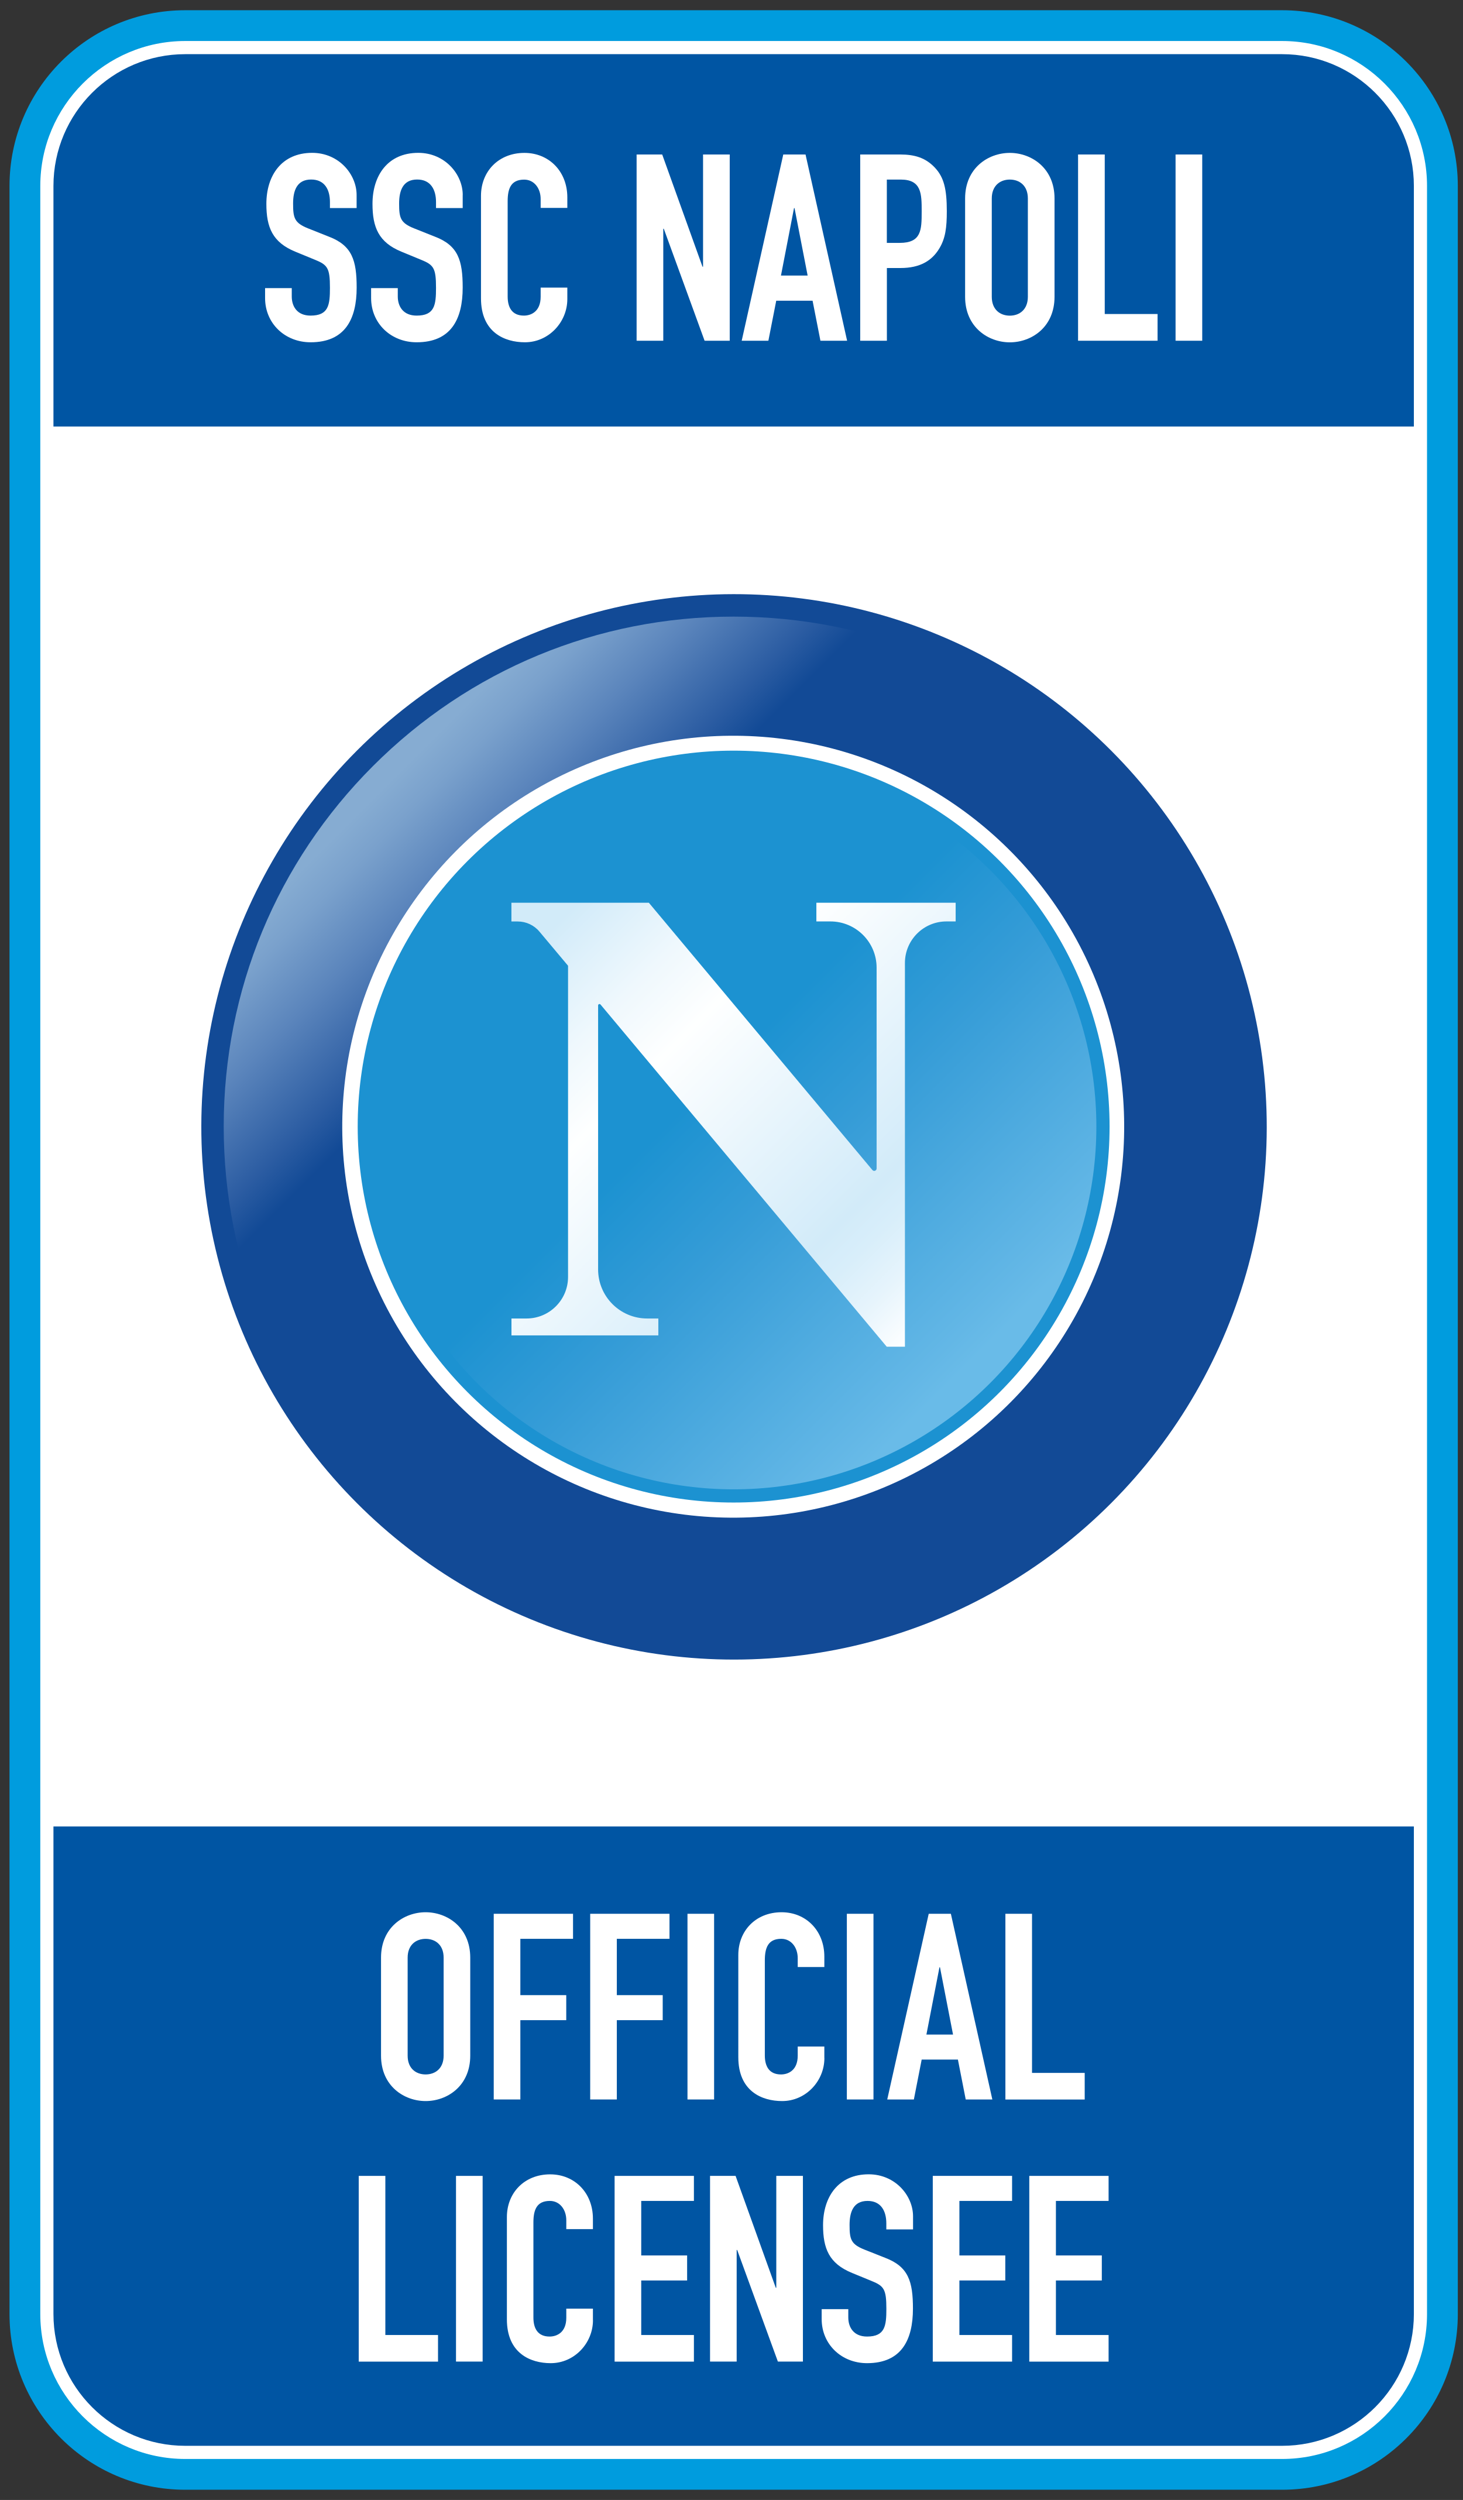 <?xml version="1.0" encoding="UTF-8"?>
<!-- Generator: $$$/GeneralStr/196=Adobe Illustrator 27.6.0, SVG Export Plug-In . SVG Version: 6.00 Build 0)  -->
<svg xmlns="http://www.w3.org/2000/svg" xmlns:xlink="http://www.w3.org/1999/xlink" version="1.1" x="0px" y="0px" viewBox="0 0 284.67 486.44" style="enable-background:new 0 0 284.67 486.44;" xml:space="preserve">
<rect x="0" y="0" width="284.67" height="486.44" fill="#333333" stroke="none"/>
<style type="text/css">
	.st0{fill:#009640;}
	.st1{fill:#FFFFFF;}
	.st2{fill:#124A96;}
	.st3{fill:url(#SVGID_00000005235865397719999140000011498133624196377227_);}
	.st4{fill:#1C92D1;}
	.st5{fill:url(#SVGID_00000108271328441643158220000012832139888936752552_);}
	.st6{fill:url(#SVGID_00000129193611415253437170000005632824540714653578_);}
	.st7{fill-rule:evenodd;clip-rule:evenodd;fill:#009CDE;}
	.st8{fill-rule:evenodd;clip-rule:evenodd;fill:#FFFFFF;}
</style>
<symbol id="Bush_Left" viewBox="-43.3 -24.31 86.6 48.62">
	<g>
		<g>
			<path class="st0" d="M-33.89-3.51c8.3,8.89,13.24,21.56,13.24,21.56C-24.14,7.54-28.21,2.32-34.92-6.17L-33.89-3.51z"></path>
			<path class="st0" d="M-30.49,3.16c0.3,2.26,2.38,11.44,2.38,11.44l-2.15-5.59c-0.48-2.88,0.76-5.55,0.45-7.95L-30.49,3.16z"></path>
			<path class="st0" d="M-27.67,8.56c0.3,2.27,1.73,9.83,1.73,9.83l-0.53-3.79c0-2.44-0.21-5.74-0.53-8.14L-27.67,8.56z"></path>
			<path class="st0" d="M-24.19,13.38c0.22,1.38,3.05,6.61,3.05,6.61l-2.18-2.93c0-1.49-0.15-3.5-0.38-4.96L-24.19,13.38z"></path>
			<path class="st0" d="M-21.17,18.08c0.6,1.18,2.76,6.23,2.76,6.23l-1.28-3.51c-0.31-1.29-0.96-3.02-1.6-4.26L-21.17,18.08z"></path>
			<path class="st0" d="M-26.04,10.33c0.3,2.27,1.73,9.83,1.73,9.83l-1.16-4.84c0-2.44,0.42-4.7,0.11-7.09L-26.04,10.33z"></path>
			<path class="st0" d="M-24.52,3.49c1.42,0.87,6.5,3.4,6.5,3.4l-3.35-2.2c-1.77-1.16-5.32-0.63-6.83-1.54L-24.52,3.49z"></path>
			<path class="st0" d="M-21.85,6.88c1.9,1.26,6.13,5.08,6.13,5.08l-3.16-2.14c-2.19-1.07-5.05-2.71-7.06-4.04L-21.85,6.88z"></path>
			<path class="st0" d="M-21.84,13.09c1.04,0.93,3.87,6.17,3.87,6.17l-1.26-3.43c-1.24-0.81-2.84-2.04-3.94-3.03L-21.84,13.09z"></path>
			<path class="st0" d="M-23.27,9.47c1.58,1.01,5.96,5.85,5.96,5.85l-2.63-3.88c-1.82-0.86-3.47-1.16-5.14-2.23L-23.27,9.47z"></path>
			<path class="st0" d="M-32.97,0.37c0.3,2.26,1.6,12.74,1.6,12.74l-1.38-6.89c-0.48-2.88,0.76-5.55,0.45-7.95L-32.97,0.37z"></path>
			<path class="st0" d="M-34.97-1.26c0.3,2.27,1.6,12.74,1.6,12.74l-1.38-6.89c-0.48-2.88,0.76-5.56,0.45-7.95L-34.97-1.26z"></path>
			<path class="st0" d="M-29.4-0.56c1.55,0.61,10.18,4.28,10.18,4.28l-4.82-3.12c-1.95-0.84-5.36-0.45-7-1.09L-29.4-0.56z"></path>
			<path class="st0" d="M-29.97-3.32c1.73,0.74,9.73,4.11,9.73,4.11l-5.13-2.75c-2.17-1.05-4.61-0.29-6.44-1.08L-29.97-3.32z"></path>
		</g>
		<g>
			<path class="st0" d="M-41.11-9.82c17.33-2.83,35.77-10.6,35.77-10.6C-18.81-13.76-28.1-11.68-43.3-8.34L-41.11-9.82z"></path>
			<path class="st0" d="M-29.85-13.56c2.4-1.68,13.09-8,13.09-8l-7.5,3.39c-3.16,2.08-4.23,4.89-6.77,6.67L-29.85-13.56z"></path>
			<path class="st0" d="M-21.79-16.45c2.4-1.68,10.89-7.04,10.89-7.04l-4.05,2.79c-2.23,1.97-5.48,4.54-8.02,6.31L-21.79-16.45z"></path>
			<path class="st0" d="M-13.53-18.51c1.5-1,9.43-3.74,9.43-3.74l-5.1,1.22c-1.36,1.2-3.37,2.75-4.96,3.81L-13.53-18.51z"></path>
			<path class="st0" d="M-5.89-20.72c1.74-0.63,8.76-3.59,8.76-3.59l-4.63,2.17c-1.52,0.88-3.82,1.94-5.67,2.61L-5.89-20.72z"></path>
			<path class="st0" d="M-18.37-17.02c2.4-1.68,10.89-7.04,10.89-7.04l-5.71,3.3c-2.23,1.97-3.83,4.02-6.37,5.79L-18.37-17.02z"></path>
			<path class="st0" d="M-22.94-10.69c2.37,0.05,10.31,0.67,10.31,0.67L-18.35-10c-3.03,0.01-6.48-2.29-8.98-2.34L-22.94-10.69z"></path>
			<path class="st0" d="M-16.88-12.03c3.26-0.02,11.44-0.88,11.44-0.88l-5.46,0.07c-3.4-0.29-8.08-0.47-11.53-0.45L-16.88-12.03z"></path>
			<path class="st0" d="M-11.19-17.04c2-0.21,9.92-2.96,9.92-2.96l-4.54,2.11c-2.12,0-5.01,0.15-7.13,0.37L-11.19-17.04z"></path>
			<path class="st0" d="M-16.08-14.87c2.67,0.01,11.96-1.59,11.96-1.59l-6.46,1.75c-2.8-0.26-4.91-0.89-7.74-0.9L-16.08-14.87z"></path>
			<path class="st0" d="M-35.15-12.6c2.4-1.68,13.41-9.46,13.41-9.46l-7.82,4.85c-3.16,2.08-4.23,4.89-6.77,6.67L-35.15-12.6z"></path>
			<path class="st0" d="M-38.86-12.34c2.4-1.68,13.41-9.46,13.41-9.46l-7.82,4.85c-3.16,2.08-4.23,4.89-6.77,6.67L-38.86-12.34z"></path>
			<path class="st0" d="M-32.05-9.98c2.27,0.33,15.2,1.89,15.2,1.89l-8.2-0.01c-2.93-0.35-6.36-2.46-8.77-2.8L-32.05-9.98z"></path>
			<path class="st0" d="M-35.2-8.05c2.59,0.31,14.54,1.8,14.54,1.8l-8.2-0.48c-3.37-0.29-5.38-2.19-8.13-2.52L-35.2-8.05z"></path>
		</g>
		<g>
			<path class="st0" d="M-20.02-4.79c13.51-1.99,27.73-7.05,27.73-7.05c-10.5,4.69-17.74,6.16-29.59,8.51L-20.02-4.79z"></path>
			<path class="st0" d="M-11.4-7.01C-9.53-8.2-1.2-12.65-1.2-12.65l-5.85,2.39c-2.47,1.46-3.3,3.45-5.28,4.7L-11.4-7.01z"></path>
			<path class="st0" d="M-5.11-9.05c1.87-1.18,8.49-4.96,8.49-4.96l-3.16,1.96c-1.74,1.39-4.27,3.19-6.25,4.44L-5.11-9.05z"></path>
			<path class="st0" d="M1.32-10.5c1.17-0.71,7.35-2.64,7.35-2.64L4.7-12.27c-1.06,0.85-2.63,1.94-3.87,2.69L1.32-10.5z"></path>
			<path class="st0" d="M7.28-12.06c1.36-0.45,6.83-2.53,6.83-2.53l-3.61,1.52c-1.19,0.62-2.98,1.37-4.42,1.84L7.28-12.06z"></path>
			<path class="st0" d="M-2.45-9.45c1.87-1.18,8.49-4.96,8.49-4.96l-4.45,2.33c-1.74,1.39-2.98,2.83-4.96,4.08L-2.45-9.45z"></path>
			<path class="st0" d="M-6.01-4.99c1.85,0.03,8.04,0.47,8.04,0.47l-4.46,0.01c-2.36,0.01-5.05-1.62-7-1.65L-6.01-4.99z"></path>
			<path class="st0" d="M-1.29-5.94c2.54-0.01,8.92-0.62,8.92-0.62L3.37-6.51c-2.65-0.2-6.3-0.33-8.99-0.31L-1.29-5.94z"></path>
			<path class="st0" d="M3.15-9.46c1.56-0.15,7.74-2.08,7.74-2.08l-3.54,1.49c-1.65,0-3.91,0.11-5.56,0.26L3.15-9.46z"></path>
			<path class="st0" d="M-0.67-7.94c2.08,0.01,9.32-1.12,9.32-1.12L3.62-7.83C1.44-8.01-0.21-8.45-2.41-8.46L-0.67-7.94z"></path>
			<path class="st0" d="M-15.54-6.34C-13.66-7.52-5.08-13-5.08-13l-6.1,3.41c-2.47,1.46-3.3,3.45-5.28,4.7L-15.54-6.34z"></path>
			<path class="st0" d="M-18.43-6.15c1.87-1.18,10.46-6.66,10.46-6.66l-6.1,3.41c-2.47,1.46-3.3,3.45-5.28,4.7L-18.43-6.15z"></path>
			<path class="st0" d="M-13.11-4.5c1.77,0.23,11.85,1.33,11.85,1.33l-6.39-0.01c-2.28-0.25-4.96-1.73-6.83-1.97L-13.11-4.5z"></path>
			<path class="st0" d="M-15.57-3.13c2.02,0.22,11.34,1.27,11.34,1.27l-6.39-0.34c-2.62-0.21-4.19-1.54-6.34-1.77L-15.57-3.13z"></path>
		</g>
		<g>
			<path class="st0" d="M1.65-2.06c12.24-1.71,25.11-6.07,25.11-6.07c-9.51,4.03-16.07,5.3-26.8,7.32L1.65-2.06z"></path>
			<path class="st0" d="M9.46-3.97c1.69-1.01,9.24-4.85,9.24-4.85l-5.29,2.05C11.17-5.5,10.42-3.8,8.63-2.72L9.46-3.97z"></path>
			<path class="st0" d="M15.15-5.71c1.69-1.02,7.69-4.27,7.69-4.27l-2.86,1.69c-1.57,1.2-3.87,2.75-5.66,3.82L15.15-5.71z"></path>
			<path class="st0" d="M20.98-6.96c1.06-0.61,6.65-2.27,6.65-2.27l-3.6,0.74c-0.96,0.73-2.38,1.67-3.5,2.31L20.98-6.96z"></path>
			<path class="st0" d="M26.38-8.3c1.23-0.38,6.18-2.17,6.18-2.17l-3.27,1.31c-1.08,0.53-2.7,1.17-4,1.58L26.38-8.3z"></path>
			<path class="st0" d="M17.57-6.06c1.69-1.01,7.69-4.27,7.69-4.27l-4.03,2c-1.57,1.2-2.7,2.44-4.49,3.51L17.57-6.06z"></path>
			<path class="st0" d="M14.34-2.22c1.67,0.03,7.28,0.41,7.28,0.41l-4.04,0.01c-2.14,0-4.57-1.39-6.34-1.42L14.34-2.22z"></path>
			<path class="st0" d="M18.62-3.04c2.3-0.01,8.07-0.53,8.07-0.53l-3.86,0.04c-2.4-0.17-5.7-0.28-8.14-0.27L18.62-3.04z"></path>
			<path class="st0" d="M22.64-6.07c1.41-0.13,7.01-1.79,7.01-1.79l-3.2,1.28c-1.5,0-3.54,0.09-5.04,0.23L22.64-6.07z"></path>
			<path class="st0" d="M19.18-4.76c1.89,0.01,8.44-0.97,8.44-0.97l-4.56,1.06C21.09-4.82,19.6-5.2,17.6-5.21L19.18-4.76z"></path>
			<path class="st0" d="M5.72-3.39c1.69-1.02,9.47-5.73,9.47-5.73L9.66-6.18C7.43-4.92,6.68-3.22,4.88-2.14L5.72-3.39z"></path>
			<path class="st0" d="M3.1-3.23c1.69-1.01,9.47-5.73,9.47-5.73L7.05-6.02C4.81-4.76,4.06-3.06,2.27-1.98L3.1-3.23z"></path>
			<path class="st0" d="M7.91-1.8c1.6,0.2,10.73,1.15,10.73,1.15l-5.79-0.01c-2.07-0.21-4.49-1.49-6.19-1.7L7.91-1.8z"></path>
			<path class="st0" d="M5.69-0.63c1.83,0.19,10.27,1.09,10.27,1.09l-5.79-0.29c-2.38-0.18-3.8-1.33-5.74-1.52L5.69-0.63z"></path>
		</g>
		<g>
			<path class="st0" d="M14,2.84c11.08-1.47,22.74-5.22,22.74-5.22c-8.61,3.47-14.55,4.56-24.26,6.29L14,2.84z"></path>
			<path class="st0" d="M21.07,1.19c1.53-0.87,8.37-4.17,8.37-4.17l-4.79,1.77c-2.02,1.08-2.7,2.55-4.33,3.47L21.07,1.19z"></path>
			<path class="st0" d="M26.23-0.31c1.53-0.87,6.96-3.67,6.96-3.67L30.6-2.53c-1.43,1.03-3.5,2.36-5.13,3.29L26.23-0.31z"></path>
			<path class="st0" d="M31.5-1.39c0.96-0.52,6.03-1.95,6.03-1.95L34.27-2.7c-0.87,0.63-2.15,1.43-3.17,1.99L31.5-1.39z"></path>
			<path class="st0" d="M36.39-2.54c1.11-0.33,5.6-1.87,5.6-1.87l-2.96,1.13c-0.97,0.46-2.44,1.01-3.62,1.36L36.39-2.54z"></path>
			<path class="st0" d="M28.41-0.61c1.53-0.87,6.96-3.67,6.96-3.67l-3.65,1.72c-1.43,1.03-2.45,2.09-4.07,3.02L28.41-0.61z"></path>
			<path class="st0" d="M25.49,2.69c1.51,0.02,6.59,0.35,6.59,0.35l-3.66,0.01c-1.94,0-4.14-1.2-5.74-1.22L25.49,2.69z"></path>
			<path class="st0" d="M29.37,1.99c2.08-0.01,7.31-0.46,7.31-0.46l-3.49,0.03c-2.17-0.15-5.16-0.24-7.37-0.23L29.37,1.99z"></path>
			<path class="st0" d="M33-0.62c1.28-0.11,6.34-1.54,6.34-1.54l-2.9,1.1c-1.36,0-3.21,0.08-4.56,0.2L33-0.62z"></path>
			<path class="st0" d="M29.87,0.51c1.71,0.01,7.64-0.83,7.64-0.83l-4.13,0.91c-1.79-0.14-3.14-0.46-4.95-0.47L29.87,0.51z"></path>
			<path class="st0" d="M17.68,1.69c1.53-0.87,8.57-4.93,8.57-4.93l-5,2.53c-2.02,1.08-2.7,2.55-4.33,3.47L17.68,1.69z"></path>
			<path class="st0" d="M15.31,1.83c1.53-0.87,8.57-4.93,8.57-4.93l-5,2.53c-2.02,1.08-2.7,2.55-4.33,3.47L15.31,1.83z"></path>
			<path class="st0" d="M19.67,3.06c1.45,0.17,9.72,0.99,9.72,0.99l-5.24-0.01c-1.87-0.18-4.07-1.28-5.6-1.46L19.67,3.06z"></path>
			<path class="st0" d="M17.65,4.07C19.31,4.23,26.95,5,26.95,5l-5.24-0.25c-2.15-0.15-3.44-1.14-5.2-1.31L17.65,4.07z"></path>
		</g>
		<g>
			<path class="st0" d="M-16.82,0.15C-9.21,6.41-2.93,16.13-2.93,16.13C-7.01,7.95-10.86,4.17-17.18-1.96L-16.82,0.15z"></path>
			<path class="st0" d="M-12.52,5.15c0.52,1.82,3.33,9.08,3.33,9.08l-2.4-4.32c-0.75-2.3-0.13-4.65-0.68-6.57L-12.52,5.15z"></path>
			<path class="st0" d="M-9.62,9.23C-9.1,11.05-7,17.07-7,17.07l-0.9-3.04c-0.32-2-0.91-4.68-1.47-6.61L-9.62,9.23z"></path>
			<path class="st0" d="M-6.29,12.74c0.35,1.11,3.23,5.04,3.23,5.04l-2.08-2.13c-0.19-1.22-0.57-2.85-0.94-4.02L-6.29,12.74z"></path>
			<path class="st0" d="M-3.33,16.22c0.62,0.89,2.96,4.77,2.96,4.77l-1.45-2.72c-0.41-1.02-1.14-2.36-1.79-3.3L-3.33,16.22z"></path>
			<path class="st0" d="M-8.13,10.47c0.53,1.82,2.62,7.84,2.62,7.84l-1.53-3.82c-0.32-2-0.28-3.9-0.84-5.83L-8.13,10.47z"></path>
			<path class="st0" d="M-7.83,4.68c1.22,0.53,5.5,1.98,5.5,1.98l-2.89-1.39c-1.53-0.74-4.22,0.14-5.51-0.42L-7.83,4.68z"></path>
			<path class="st0" d="M-5.32,7.13c1.64,0.8,5.43,3.41,5.43,3.41l-2.74-1.36c-1.84-0.61-4.28-1.6-6.02-2.44L-5.32,7.13z"></path>
			<path class="st0" d="M-4.5,12.21c0.93,0.64,3.81,4.58,3.81,4.58l-1.43-2.66c-1.07-0.51-2.48-1.32-3.46-1.99L-4.5,12.21z"></path>
			<path class="st0" d="M-6.08,9.43c1.36,0.63,5.4,4.06,5.4,4.06l-2.55-2.85c-1.52-0.48-2.85-0.52-4.29-1.19L-6.08,9.43z"></path>
			<path class="st0" d="M-14.81,3.16c0.52,1.82,2.9,10.24,2.9,10.24l-1.96-5.47c-0.75-2.3-0.13-4.65-0.68-6.57L-14.81,3.16z"></path>
			<path class="st0" d="M-16.58,2.07c0.53,1.82,2.9,10.24,2.9,10.24l-1.96-5.47c-0.75-2.3-0.13-4.65-0.68-6.57L-16.58,2.07z"></path>
			<path class="st0" d="M-12.16,1.96c1.28,0.31,8.48,2.26,8.48,2.26l-4.16-1.96c-1.63-0.45-4.23,0.29-5.59-0.03L-12.16,1.96z"></path>
			<path class="st0" d="M-12.96-0.23c1.44,0.4,8.1,2.17,8.1,2.17L-9.2,0.32c-1.83-0.59-3.63,0.33-5.15-0.09L-12.96-0.23z"></path>
		</g>
		<g>
			<path class="st0" d="M-1.74,1.38c5.02,5.23,8.85,13.01,8.85,13.01C4.75,7.92,2.25,4.81-1.85-0.24L-1.74,1.38z"></path>
			<path class="st0" d="M1,5.44c0.25,1.42,1.78,7.11,1.78,7.11L1.35,9.12C0.97,7.33,1.57,5.58,1.3,4.09L1,5.44z"></path>
			<path class="st0" d="M2.8,8.72c0.25,1.42,1.35,6.12,1.35,6.12L3.7,12.48C3.61,10.94,3.36,8.86,3.1,7.37L2.8,8.72z"></path>
			<path class="st0" d="M4.94,11.6c0.17,0.86,1.97,4.03,1.97,4.03l-1.34-1.75c-0.06-0.94-0.22-2.2-0.41-3.11L4.94,11.6z"></path>
			<path class="st0" d="M6.82,14.43c0.38,0.71,1.79,3.81,1.79,3.81l-0.86-2.16c-0.23-0.8-0.66-1.86-1.06-2.62L6.82,14.43z"></path>
			<path class="st0" d="M3.78,9.76c0.25,1.42,1.35,6.12,1.35,6.12l-0.84-3C4.2,11.35,4.35,9.91,4.08,8.41L3.78,9.76z"></path>
			<path class="st0" d="M4.38,5.38c0.83,0.48,3.79,1.85,3.79,1.85L6.2,5.99C5.15,5.34,3.17,5.84,2.29,5.33L4.38,5.38z"></path>
			<path class="st0" d="M6.01,7.4c1.12,0.71,3.65,2.92,3.65,2.92L7.79,9.12C6.52,8.54,4.84,7.64,3.66,6.89L6.01,7.4z"></path>
			<path class="st0" d="M6.26,11.31c0.62,0.54,2.41,3.72,2.41,3.72l-0.84-2.11c-0.73-0.46-1.68-1.16-2.34-1.73L6.26,11.31z"></path>
			<path class="st0" d="M5.31,9.1c0.93,0.57,3.58,3.42,3.58,3.42l-1.63-2.33c-1.06-0.46-2-0.57-2.98-1.17L5.31,9.1z"></path>
			<path class="st0" d="M-0.5,3.79c0.25,1.42,1.39,7.96,1.39,7.96l-1.04-4.28c-0.38-1.8,0.22-3.54-0.05-5.04L-0.5,3.79z"></path>
			<path class="st0" d="M-1.69,2.86c0.25,1.42,1.39,7.96,1.39,7.96l-1.04-4.28C-1.72,4.74-1.12,3-1.39,1.5L-1.69,2.86z"></path>
			<path class="st0" d="M1.47,3.05c0.9,0.31,5.9,2.24,5.9,2.24L4.54,3.54C3.41,3.1,1.5,3.5,0.55,3.17L1.47,3.05z"></path>
			<path class="st0" d="M1.05,1.33c1,0.39,5.64,2.15,5.64,2.15l-3-1.5C2.43,1.42,1.08,2.01,0.02,1.59L1.05,1.33z"></path>
		</g>
		<g>
			<path class="st0" d="M10.39,4.12c5.33,4.5,9.14,10.95,9.14,10.95c-2.24-5.31-4.85-7.95-9.16-12.25L10.39,4.12z"></path>
			<path class="st0" d="M13.22,7.54c0.19,1.15,1.53,5.79,1.53,5.79l-1.38-2.83c-0.31-1.46,0.49-2.81,0.29-4.02L13.22,7.54z"></path>
			<path class="st0" d="M15.03,10.28c0.19,1.15,1.11,4.97,1.11,4.97l-0.34-1.92c0-1.23-0.14-2.9-0.34-4.12L15.03,10.28z"></path>
			<path class="st0" d="M17.26,12.71c0.14,0.7,1.96,3.34,1.96,3.34l-1.4-1.48c0-0.75-0.1-1.77-0.25-2.51L17.26,12.71z"></path>
			<path class="st0" d="M19.2,15.09c0.39,0.59,1.77,3.15,1.77,3.15l-0.82-1.77c-0.2-0.65-0.62-1.53-1.02-2.16L19.2,15.09z"></path>
			<path class="st0" d="M16.07,11.17c0.19,1.14,1.11,4.97,1.11,4.97l-0.75-2.45c0-1.23,0.27-2.38,0.07-3.59L16.07,11.17z"></path>
			<path class="st0" d="M17.05,7.71c0.91,0.44,4.17,1.72,4.17,1.72l-2.15-1.11C17.93,7.73,15.65,8,14.68,7.54L17.05,7.71z"></path>
			<path class="st0" d="M18.76,9.43c1.22,0.64,3.93,2.57,3.93,2.57l-2.03-1.08c-1.4-0.54-3.24-1.37-4.53-2.04L18.76,9.43z"></path>
			<path class="st0" d="M18.77,12.56c0.67,0.47,2.48,3.12,2.48,3.12l-0.81-1.74c-0.8-0.41-1.82-1.03-2.53-1.53L18.77,12.56z"></path>
			<path class="st0" d="M17.85,10.73c1.01,0.51,3.83,2.96,3.83,2.96l-1.69-1.96c-1.17-0.43-2.23-0.59-3.3-1.13L17.85,10.73z"></path>
			<path class="st0" d="M11.63,6.13c0.19,1.15,1.03,6.44,1.03,6.44l-0.88-3.48c-0.31-1.46,0.49-2.81,0.29-4.02L11.63,6.13z"></path>
			<path class="st0" d="M10.34,5.31c0.19,1.15,1.03,6.44,1.03,6.44l-0.88-3.48c-0.31-1.46,0.49-2.81,0.29-4.02L10.34,5.31z"></path>
			<path class="st0" d="M13.91,5.66c0.99,0.31,6.53,2.17,6.53,2.17l-3.09-1.58c-1.25-0.42-3.44-0.23-4.49-0.55L13.91,5.66z"></path>
			<path class="st0" d="M13.55,4.27c1.11,0.38,6.24,2.08,6.24,2.08L16.5,4.95c-1.39-0.53-2.96-0.15-4.13-0.54L13.55,4.27z"></path>
		</g>
		<g>
			<path class="st0" d="M22.36,7.21c9.26,2.04,17.47,6.53,17.47,6.53C34.26,9.67,29.5,8.27,21.69,6L22.36,7.21z"></path>
			<path class="st0" d="M27.78,9.27c0.82,1,4.87,4.8,4.87,4.8l-3.22-2.09c-1.12-1.24-0.74-2.84-1.61-3.89L27.78,9.27z"></path>
			<path class="st0" d="M31.52,11.09c0.82,1,3.92,4.21,3.92,4.21l-1.4-1.66c-0.61-1.16-1.61-2.67-2.48-3.73L31.52,11.09z"></path>
			<path class="st0" d="M35.67,12.46c0.53,0.6,4.24,2.34,4.24,2.34l-2.58-0.82c-0.37-0.71-1-1.62-1.56-2.26L35.67,12.46z"></path>
			<path class="st0" d="M39.4,13.89c0.8,0.4,3.9,2.23,3.9,2.23l-1.96-1.33c-0.59-0.53-1.57-1.18-2.42-1.6L39.4,13.89z"></path>
			<path class="st0" d="M33.34,11.5c0.82,1,3.92,4.21,3.92,4.21l-2.19-1.99c-0.61-1.16-0.82-2.34-1.68-3.4L33.34,11.5z"></path>
			<path class="st0" d="M32.92,7.85c1.42,0.04,6.35-0.1,6.35-0.1l-3.39-0.16c-1.79-0.09-4.67,1.1-6.17,1.06L32.92,7.85z"></path>
			<path class="st0" d="M36.03,8.76c1.92,0.1,6.46,0.8,6.46,0.8l-3.22-0.18c-2.12,0.07-4.96,0.04-7-0.06L36.03,8.76z"></path>
			<path class="st0" d="M37.59,11.7c1.11,0.17,4.82,1.91,4.82,1.91l-1.93-1.3c-1.26-0.06-2.92-0.22-4.1-0.4L37.59,11.7z"></path>
			<path class="st0" d="M35.47,10.36c1.59,0.06,6.52,1.21,6.52,1.21l-3.2-1.15c-1.75,0.07-3.23,0.36-4.91,0.29L35.47,10.36z"></path>
			<path class="st0" d="M24.98,8.59c0.82,1,4.53,5.62,4.53,5.62l-2.89-2.91c-1.12-1.24-0.74-2.84-1.61-3.89L24.98,8.59z"></path>
			<path class="st0" d="M22.88,8.35c0.82,1,4.53,5.62,4.53,5.62l-2.89-2.91c-1.12-1.24-0.74-2.84-1.61-3.89L22.88,8.35z"></path>
			<path class="st0" d="M27.77,7.22c1.46-0.12,9.7-0.65,9.7-0.65l-4.87-0.21c-1.86,0.12-4.66,1.2-6.21,1.32L27.77,7.22z"></path>
			<path class="st0" d="M26.6,6.05c1.65-0.1,9.27-0.61,9.27-0.61l-5.04,0.05c-2.1,0.07-3.98,1.08-5.73,1.18L26.6,6.05z"></path>
		</g>
	</g>
</symbol>
<g id="Sfondo">
</g>
<g id="Guide">
</g>
<g id="Primo_piano">
	<g>
		<g>
			<defs>
				<path id="SVGID_1_" d="M276.39,450.26c0,14.87-12.05,26.92-26.92,26.92H36.04c-14.87,0-26.92-12.05-26.92-26.92V36.18      c0-14.87,12.05-26.92,26.92-26.92h213.43c14.87,0,26.92,12.05,26.92,26.92V450.26z"></path>
			</defs>
			<use xlink:href="#SVGID_1_" style="overflow:visible;fill-rule:evenodd;clip-rule:evenodd;fill:#0055A3;"></use>
			<clipPath id="SVGID_00000002383837829981722720000000866238064739250306_">
				<use xlink:href="#SVGID_1_" style="overflow:visible;"></use>
			</clipPath>
		</g>
		<polygon class="st1" points="276.39,355.39 9.12,355.39 9.12,82.99 276.39,82.99 276.39,355.39   "></polygon>
		<g>
			
				<ellipse transform="matrix(0.383 -0.924 0.924 0.383 -114.395 267.207)" class="st2" cx="142.75" cy="219.21" rx="103.63" ry="103.63"></ellipse>
			
				<linearGradient id="SVGID_00000001659272880068708310000015879666194990355342_" gradientUnits="userSpaceOnUse" x1="72.593" y1="149.044" x2="212.916" y2="289.368">
				<stop offset="0.022" style="stop-color:#86ACD2"></stop>
				<stop offset="0.057" style="stop-color:#7AA1CC"></stop>
				<stop offset="0.12" style="stop-color:#5B85BC"></stop>
				<stop offset="0.204" style="stop-color:#2B5CA2"></stop>
				<stop offset="0.242" style="stop-color:#124A96"></stop>
			</linearGradient>
			<path style="fill:url(#SVGID_00000001659272880068708310000015879666194990355342_);" d="M72.59,149.04     c-18.74,18.74-29.06,43.66-29.06,70.16c0,26.5,10.32,51.42,29.06,70.16c18.74,18.74,43.66,29.06,70.16,29.06     c26.5,0,51.42-10.32,70.16-29.06c18.74-18.74,29.06-43.66,29.06-70.16c0-26.5-10.32-51.42-29.06-70.16s-43.66-29.06-70.16-29.06     C116.25,119.98,91.33,130.3,72.59,149.04z"></path>
			
				<ellipse transform="matrix(0.921 -0.389 0.389 0.921 -74.077 72.87)" class="st1" cx="142.75" cy="219.21" rx="76.09" ry="76.09"></ellipse>
			<circle class="st4" cx="142.75" cy="219.21" r="73.15"></circle>
			
				<linearGradient id="SVGID_00000129887699251425332750000008792835131580877471_" gradientUnits="userSpaceOnUse" x1="92.867" y1="169.319" x2="192.641" y2="269.092">
				<stop offset="0.433" style="stop-color:#1C92D1"></stop>
				<stop offset="0.605" style="stop-color:#359CD7"></stop>
				<stop offset="0.921" style="stop-color:#63B7E6"></stop>
				<stop offset="0.961" style="stop-color:#69BBE8"></stop>
			</linearGradient>
			<circle style="fill:url(#SVGID_00000129887699251425332750000008792835131580877471_);" cx="142.75" cy="219.21" r="70.58"></circle>
			
				<linearGradient id="SVGID_00000176753738075311029710000015910977012027272352_" gradientUnits="userSpaceOnUse" x1="100.082" y1="175.095" x2="181.561" y2="256.575">
				<stop offset="0.079" style="stop-color:#D2EBF9"></stop>
				<stop offset="0.246" style="stop-color:#EFF8FD"></stop>
				<stop offset="0.365" style="stop-color:#FEFFFF"></stop>
				<stop offset="0.775" style="stop-color:#D2EBF9"></stop>
				<stop offset="0.833" style="stop-color:#D8EEFA"></stop>
				<stop offset="0.908" style="stop-color:#E6F4FC"></stop>
				<stop offset="0.992" style="stop-color:#FCFEFF"></stop>
				<stop offset="1" style="stop-color:#FEFFFF"></stop>
			</linearGradient>
			<path style="fill:url(#SVGID_00000176753738075311029710000015910977012027272352_);" d="M99.52,175.65h26.73l43.5,52.01     c0.28,0.33,0.82,0.14,0.82-0.3v-39.07c0-4.97-4.03-9-9-9h-2.72v-3.64h27.1v3.64h-1.79c-4.46,0-8.08,3.62-8.08,8.08v74.67h-3.54     l-55.69-66.58c-0.16-0.19-0.47-0.08-0.47,0.17v51.37c0,5.27,4.27,9.55,9.55,9.55h2.17v3.29H99.52v-3.29h2.93     c4.46,0,8.08-3.62,8.08-8.08v-60.56l-4.05-4.83l-1.52-1.81c-1.04-1.25-2.59-1.97-4.22-1.97h-1.23V175.65z"></path>
		</g>
		<path class="st7" d="M249.47,1.99H36.04C17.16,1.99,1.85,17.3,1.85,36.18v414.08c0,18.88,15.31,34.19,34.19,34.19h213.43    c18.88,0,34.19-15.31,34.19-34.19V36.18C283.66,17.3,268.35,1.99,249.47,1.99z M276.39,450.26c0,14.87-12.05,26.92-26.92,26.92    H36.04c-14.87,0-26.92-12.05-26.92-26.92V36.18c0-14.87,12.05-26.92,26.92-26.92h213.43c14.87,0,26.92,12.05,26.92,26.92V450.26z"></path>
		<g>
			<path class="st8" d="M69.39,37.94c0-4.02-3.46-8.2-8.65-8.2c-5.96,0-8.91,4.43-8.91,9.93c0,4.53,1.17,7.48,5.65,9.31l3.72,1.53     c2.55,1.02,3,1.63,3,5.5c0,3.31-0.25,5.4-3.77,5.4c-2.65,0-3.66-1.83-3.66-3.72v-1.63h-5.19V58c0,4.89,3.82,8.6,8.86,8.6     c6.72,0,8.96-4.53,8.96-10.64c0-5.29-0.87-8.2-5.45-9.93l-3.97-1.58c-2.7-1.07-2.95-2.04-2.95-4.84c0-2.39,0.66-4.68,3.51-4.68     c2.65,0,3.66,1.99,3.66,4.38v1.17h5.19V37.94z"></path>
			<path class="st8" d="M90.04,37.94c0-4.02-3.46-8.2-8.65-8.2c-5.96,0-8.91,4.43-8.91,9.93c0,4.53,1.17,7.48,5.65,9.31l3.71,1.53     c2.55,1.02,3,1.63,3,5.5c0,3.31-0.25,5.4-3.77,5.4c-2.65,0-3.67-1.83-3.67-3.72v-1.63h-5.19V58c0,4.89,3.82,8.6,8.86,8.6     c6.72,0,8.96-4.53,8.96-10.64c0-5.29-0.87-8.2-5.45-9.93l-3.97-1.58c-2.7-1.07-2.95-2.04-2.95-4.84c0-2.39,0.66-4.68,3.51-4.68     c2.65,0,3.67,1.99,3.67,4.38v1.17h5.19V37.94z"></path>
			<path class="st8" d="M110.39,55.96h-5.19v1.78c0,2.85-1.83,3.67-3.26,3.67c-2.34,0-3.16-1.63-3.16-3.72V39.17     c0-2.44,0.61-4.22,3.21-4.22c1.98,0,3.21,1.73,3.21,3.77v1.73h5.19V38.4c0-5.04-3.56-8.65-8.35-8.65c-5.04,0-8.45,3.61-8.45,8.35     v19.95c0,6.62,4.58,8.55,8.55,8.55c4.63,0,8.25-3.92,8.25-8.4V55.96z"></path>
			<polygon class="st8" points="123.87,66.3 129.06,66.3 129.06,44.51 129.16,44.51 137.1,66.3 141.99,66.3 141.99,30.06      136.8,30.06 136.8,51.89 136.69,51.89 128.85,30.06 123.87,30.06    "></polygon>
			<path class="st8" d="M157.15,53.62h-5.19l2.54-13.13h0.1L157.15,53.62z M144.32,66.3h5.19l1.53-7.79h7.07l1.53,7.79h5.19     l-8.09-36.24h-4.33L144.32,66.3z"></path>
			<path class="st8" d="M167.38,66.3h5.19V52.15h2.65c3.82,0,6.11-1.43,7.53-3.77c1.22-1.99,1.48-4.12,1.48-7.28     c0-4.33-0.56-6.62-2.34-8.5c-1.78-1.88-3.87-2.54-6.72-2.54h-7.79V66.3z M172.57,34.94h2.7c4.07,0,4.07,2.8,4.07,6.21     c0,3.61-0.05,6.11-4.28,6.11h-2.5V34.94z"></path>
			<path class="st8" d="M187.79,57.75c0,5.9,4.48,8.86,8.7,8.86c4.23,0,8.7-2.95,8.7-8.86V38.61c0-5.9-4.48-8.86-8.7-8.86     c-4.22,0-8.7,2.95-8.7,8.86V57.75z M192.98,38.61c0-2.49,1.63-3.67,3.51-3.67c1.88,0,3.51,1.17,3.51,3.67v19.14     c0,2.49-1.63,3.67-3.51,3.67c-1.88,0-3.51-1.17-3.51-3.67V38.61z"></path>
			<polygon class="st8" points="209.77,66.3 225.24,66.3 225.24,61.1 214.96,61.1 214.96,30.06 209.77,30.06    "></polygon>
			<rect x="228.74" y="30.06" class="st8" width="5.19" height="36.24"></rect>
		</g>
		<path class="st1" d="M249.47,478.46H36.04c-15.55,0-28.2-12.65-28.2-28.2V36.18c0-15.55,12.65-28.2,28.2-28.2h213.43    c15.55,0,28.2,12.65,28.2,28.2v414.08C277.67,465.81,265.02,478.46,249.47,478.46L249.47,478.46z M36.04,10.54    c-14.14,0-25.64,11.5-25.64,25.64v414.08c0,14.14,11.5,25.64,25.64,25.64h213.43c14.14,0,25.64-11.5,25.64-25.64V36.18    c0-14.14-11.5-25.64-25.64-25.64H36.04L36.04,10.54z"></path>
		<g>
			<path class="st1" d="M74.14,380.91c0-5.89,4.47-8.83,8.68-8.83c4.21,0,8.68,2.94,8.68,8.83v19.08c0,5.89-4.47,8.83-8.68,8.83     c-4.21,0-8.68-2.94-8.68-8.83V380.91z M79.32,399.99c0,2.49,1.62,3.65,3.5,3.65c1.88,0,3.5-1.17,3.5-3.65v-19.08     c0-2.49-1.62-3.65-3.5-3.65c-1.88,0-3.5,1.17-3.5,3.65V399.99z"></path>
			<path class="st1" d="M96.07,372.38h15.43v4.87h-10.25v10.96h8.93v4.87h-8.93v15.43h-5.18V372.38z"></path>
			<path class="st1" d="M114.84,372.38h15.43v4.87h-10.25v10.96h8.93v4.87h-8.93v15.43h-5.18V372.38z"></path>
			<path class="st1" d="M133.77,372.38h5.18v36.13h-5.18V372.38z"></path>
			<path class="st1" d="M160.41,400.45c0,4.47-3.6,8.37-8.22,8.37c-3.96,0-8.53-1.93-8.53-8.53V380.4c0-4.72,3.4-8.32,8.42-8.32     c4.77,0,8.32,3.6,8.32,8.63v2.03h-5.18v-1.73c0-2.03-1.22-3.76-3.2-3.76c-2.59,0-3.2,1.78-3.2,4.21v18.47     c0,2.08,0.81,3.71,3.15,3.71c1.42,0,3.25-0.81,3.25-3.65v-1.78h5.18V400.45z"></path>
			<path class="st1" d="M164.78,372.38h5.18v36.13h-5.18V372.38z"></path>
			<path class="st1" d="M180.71,372.38h4.31l8.07,36.13h-5.18l-1.52-7.76h-7.05l-1.52,7.76h-5.18L180.71,372.38z M182.9,382.79h-0.1     l-2.54,13.09h5.18L182.9,382.79z"></path>
			<path class="st1" d="M195.63,372.38h5.18v30.96h10.25v5.18h-15.43V372.38z"></path>
			<path class="st1" d="M69.8,423.38h5.18v30.96h10.25v5.18H69.8V423.38z"></path>
			<path class="st1" d="M88.73,423.38h5.18v36.13h-5.18V423.38z"></path>
			<path class="st1" d="M115.38,451.45c0,4.47-3.6,8.37-8.22,8.37c-3.96,0-8.53-1.93-8.53-8.53V431.4c0-4.72,3.4-8.32,8.42-8.32     c4.77,0,8.32,3.6,8.32,8.63v2.03h-5.18v-1.73c0-2.03-1.22-3.76-3.2-3.76c-2.59,0-3.2,1.78-3.2,4.21v18.47     c0,2.08,0.81,3.71,3.15,3.71c1.42,0,3.25-0.81,3.25-3.65v-1.78h5.18V451.45z"></path>
			<path class="st1" d="M119.59,423.38h15.43v4.87h-10.25v10.61h8.93v4.87h-8.93v10.61h10.25v5.18h-15.43V423.38z"></path>
			<path class="st1" d="M138.16,423.38h4.97l7.82,21.77h0.1v-21.77h5.18v36.13h-4.87l-7.92-21.72h-0.1v21.72h-5.18V423.38z"></path>
			<path class="st1" d="M177.64,433.79h-5.18v-1.17c0-2.39-1.02-4.37-3.65-4.37c-2.84,0-3.5,2.28-3.5,4.67     c0,2.79,0.25,3.76,2.94,4.82l3.96,1.57c4.57,1.73,5.43,4.62,5.43,9.9c0,6.09-2.23,10.61-8.93,10.61c-5.02,0-8.83-3.71-8.83-8.58     v-1.93h5.18v1.62c0,1.88,1.02,3.71,3.65,3.71c3.5,0,3.76-2.08,3.76-5.38c0-3.86-0.46-4.47-2.99-5.48l-3.7-1.52     c-4.47-1.83-5.63-4.77-5.63-9.29c0-5.48,2.94-9.9,8.88-9.9c5.18,0,8.63,4.16,8.63,8.17V433.79z"></path>
			<path class="st1" d="M181.5,423.38h15.43v4.87h-10.25v10.61h8.93v4.87h-8.93v10.61h10.25v5.18H181.5V423.38z"></path>
			<path class="st1" d="M200.28,423.38h15.43v4.87h-10.25v10.61h8.93v4.87h-8.93v10.61h10.25v5.18h-15.43V423.38z"></path>
		</g>
	</g>
</g>
</svg>
